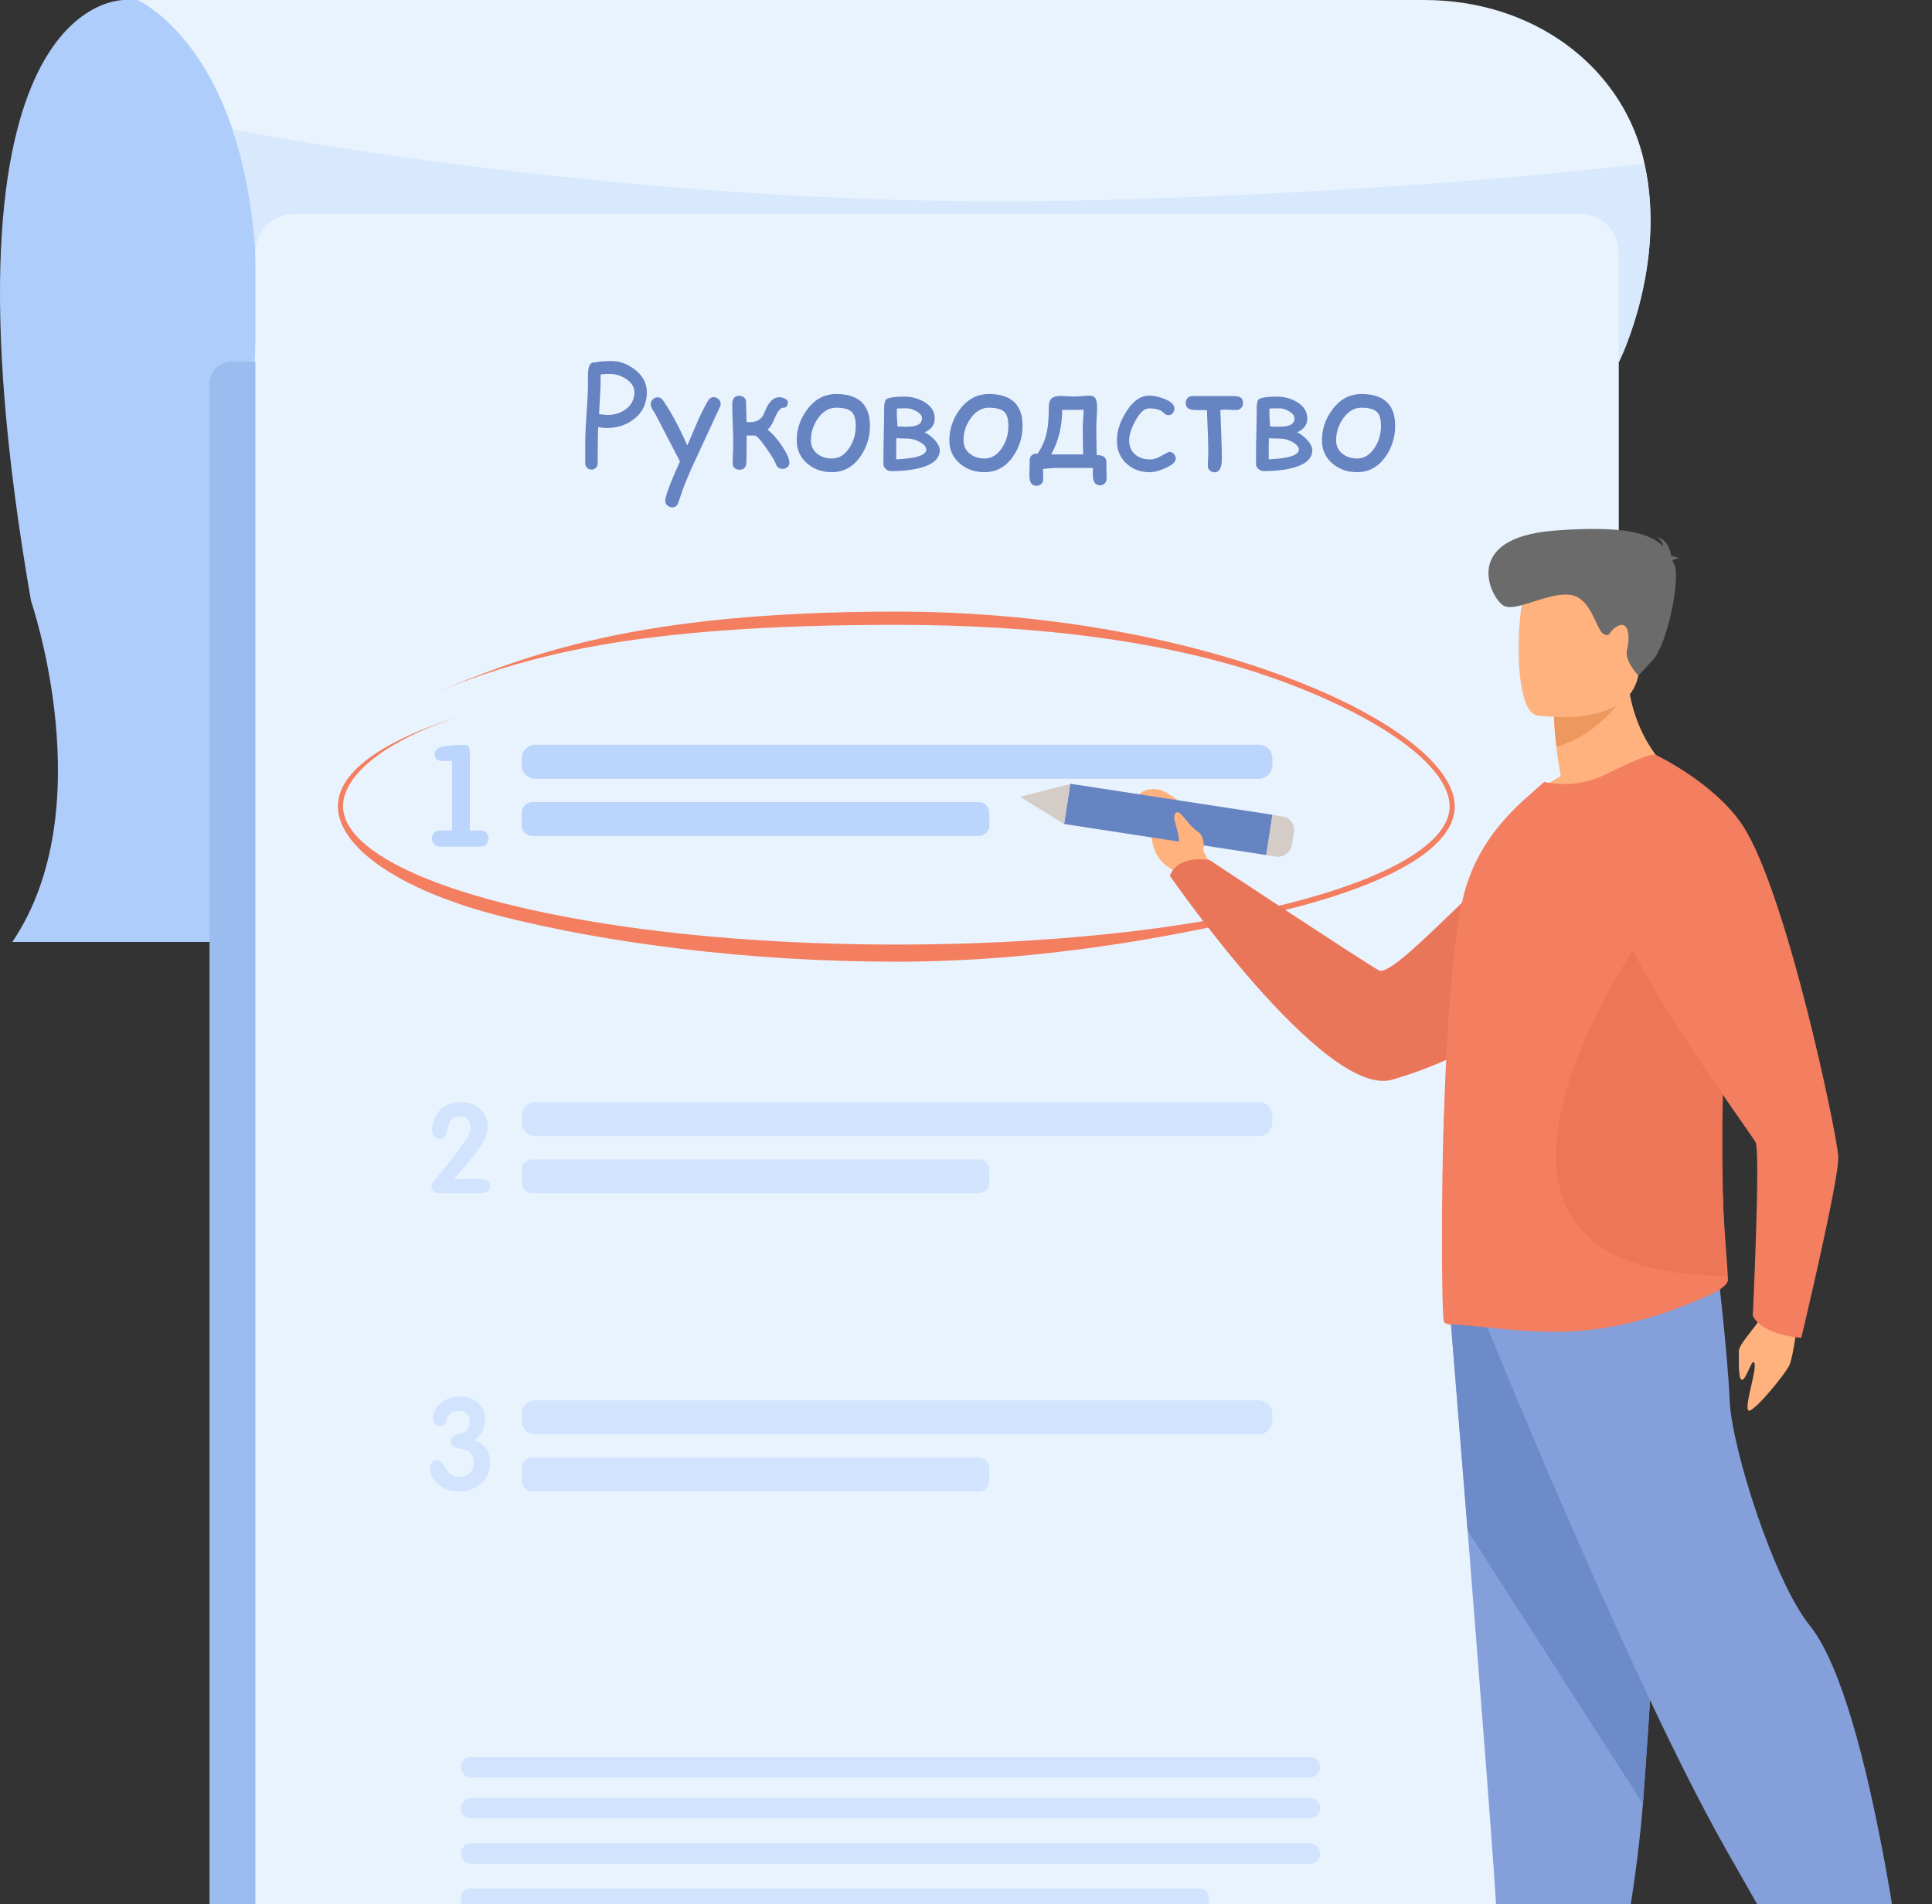 <svg width="350" height="345" fill="none" xmlns="http://www.w3.org/2000/svg"><rect width="100%" height="100%" fill="#333333" stroke="none"/><path d="M22.684 0S-13.613-1.79 5.622 108.893c0 0 12.972 37.575-3.387 61.763h240.791V0H22.684Z" fill="#AFCDFB"/><path d="M47.423 287.699s-16.807-19.619-1.023-32.08c0 0 11.535-6.966 20.929-6.423 0 0-13.324 22.335-9.01 24.572 4.313 2.236 13.036-25.977 13.036-25.977s26.233-2.557 34.668 1.501c0 0-22.43 18.341-17.702 19.459 4.73 1.087 28.949-16.934 28.949-16.934s24.411 4.153 23.133 19.043c-1.278 14.89-9.713 19.491-13.42 19.107-3.706-.383-25.338-8.659-25.817-5.623-.479 3.035 12.557 12.94 21.664 13.388 0 0-17.222 18.979-28.661 13.515-11.44-5.495-12.43-14.154-19.555-17.413-7.125-3.26-13.228-3.26-10.289.063 2.94 3.323 15.849 6.551 19.938 13.772 4.09 7.221 7.733 12.078-4.09 10.288-11.854-1.789-31.089-10.448-31.92-20.353l-.83-9.905Z" fill="#599DAD"/><path d="M285.36 65.502H41.96a4 4 0 0 0-4 4v319.861a4 4 0 0 0 4 4h243.4a4 4 0 0 0 4-4V69.502a4 4 0 0 0-4-4Z" fill="#9ABCEF"/><path d="M293.32 65.502H46.139c1.374-18.692-.703-32.272-3.994-42.017C35.818 4.729 24.89 0 24.89 0h233.09c19.906 0 35.307 11.982 39.525 27.894.16.607.288 1.182.415 1.79 4.026 18.212-4.409 35.466-4.601 35.818Z" fill="#E9F3FE"/><path d="M293.316 65.503H46.135c1.374-18.692-.703-32.271-3.994-42.017C67.415 28.12 129.945 37.961 196.917 36.3c43.327-1.086 77.547-3.962 101-6.614 4.026 18.213-4.409 35.467-4.601 35.818Z" fill="#D8E8FD"/><path d="M286.255 38.76H53.265a7 7 0 0 0-7 7v340.668a7 7 0 0 0 7 7h232.99a7 7 0 0 0 7-7V45.76a7 7 0 0 0-7-7Z" fill="#E9F3FE"/><path d="M228.044 141.1H96.976a2.461 2.461 0 0 1-2.46-2.46v-1.246a2.461 2.461 0 0 1 2.46-2.46h131.068a2.461 2.461 0 0 1 2.46 2.46v1.246c-.032 1.342-1.119 2.46-2.46 2.46ZM177.304 151.455H96.433a1.923 1.923 0 0 1-1.917-1.917v-2.301c0-1.054.862-1.917 1.917-1.917h80.871c1.054 0 1.917.863 1.917 1.917v2.301c.032 1.022-.863 1.917-1.917 1.917ZM81.892 150.432v-12.558h-1.661c-.99 0-1.502-.415-1.502-1.246 0-.607.384-1.022 1.183-1.278.415-.128 1.054-.223 1.917-.287a31.36 31.36 0 0 1 2.109-.096c.51 0 .83.096.99.319.128.224.192.735.192 1.598v13.58h1.693c1.118 0 1.662.479 1.662 1.437 0 .991-.543 1.502-1.662 1.502h-6.87c-.479 0-.894-.128-1.214-.383-.32-.256-.479-.639-.479-1.087 0-.958.575-1.469 1.694-1.469h1.948v-.032Z" fill="#BBD5FC"/><path d="M228.044 205.835H96.976a2.462 2.462 0 0 1-2.46-2.461v-1.246a2.461 2.461 0 0 1 2.46-2.46h131.068a2.461 2.461 0 0 1 2.46 2.46v1.246c-.032 1.374-1.119 2.461-2.46 2.461ZM177.304 216.188H96.433a1.923 1.923 0 0 1-1.917-1.918v-2.3c0-1.055.862-1.917 1.917-1.917h80.871c1.054 0 1.917.862 1.917 1.917v2.3c.032 1.055-.863 1.918-1.917 1.918ZM88.757 214.941c0 .831-.576 1.246-1.758 1.246h-7.285c-1.054 0-1.566-.415-1.566-1.278 0-.255.128-.575.416-.926.415-.48 1.022-1.183 1.821-2.141 1.214-1.534 2.237-2.844 3.035-3.962.288-.384.671-.927 1.215-1.694.415-.767.639-1.406.639-1.917a2.06 2.06 0 0 0-.543-1.438c-.384-.383-.831-.575-1.406-.575a2.2 2.2 0 0 0-1.47.543c-.288.224-.511.671-.671 1.342-.192.831-.352 1.342-.415 1.47-.224.479-.576.703-1.087.703-.447 0-.799-.16-1.054-.479-.224-.288-.352-.639-.352-1.119 0-.511.096-1.054.256-1.565.351-1.151.99-2.013 1.885-2.62.863-.575 1.917-.863 3.131-.863 1.342 0 2.46.415 3.387 1.214.927.863 1.406 1.949 1.406 3.291 0 .991-.32 2.013-.99 3.068-.384.575-1.119 1.597-2.3 3.067-.608.767-1.535 1.853-2.813 3.291h4.793c1.15.032 1.725.479 1.725 1.342ZM228.044 259.87H96.976a2.461 2.461 0 0 1-2.46-2.46v-1.247a2.461 2.461 0 0 1 2.46-2.46h131.068a2.462 2.462 0 0 1 2.46 2.46v1.247c-.032 1.342-1.119 2.46-2.46 2.46ZM177.304 270.221H96.433a1.923 1.923 0 0 1-1.917-1.917v-2.301c0-1.054.862-1.917 1.917-1.917h80.871c1.054 0 1.917.863 1.917 1.917v2.301c.032 1.022-.863 1.917-1.917 1.917ZM88.762 265.046c0 1.566-.543 2.844-1.661 3.802-1.055.895-2.365 1.374-3.962 1.374-1.246 0-2.301-.287-3.164-.894-1.406-.927-2.077-2.077-2.077-3.387 0-.384.128-.703.352-.991.255-.287.543-.415.927-.415.383 0 .766.255 1.118.799.575.862.894 1.373.99 1.437.512.544 1.15.799 1.918.799 1.054 0 1.82-.383 2.268-1.182.224-.383.32-.895.32-1.502 0-1.47-.863-2.3-2.62-2.46-.991-.096-1.47-.511-1.47-1.246 0-.543.287-.927.862-1.151 1.055-.383 1.598-.607 1.63-.607.575-.383.863-1.022.863-1.981 0-.575-.16-.99-.511-1.342-.32-.319-.767-.479-1.343-.479-.703 0-1.246.16-1.63.511-.319.288-.606.767-.83 1.47-.192.543-.543.799-1.054.799-.352 0-.671-.16-.895-.479a1.817 1.817 0 0 1-.351-1.055c0-.479.127-.926.383-1.406.415-.799 1.086-1.406 1.95-1.853.798-.415 1.693-.607 2.62-.607 1.277 0 2.364.383 3.194 1.182.863.767 1.279 1.79 1.279 3.068 0 1.533-.64 2.747-1.918 3.642 1.885.767 2.812 2.141 2.812 4.154Z" fill="#D2E4FD"/><path d="M162.379 174.235c-26.935 0-52.465-3.386-71.54-8.211-19.236-4.889-29.62-12.845-29.62-19.938 0-6.423 8.435-12.302 24.443-17.063-15.305 4.537-23.517 11.215-23.517 17.063 0 6.454 10.608 12.876 29.14 17.573 18.98 4.825 44.222 7.477 71.094 7.477 26.872 0 52.114-2.652 71.094-7.477 18.5-4.697 29.14-11.087 29.14-17.573 0-6.838-11.183-15.369-29.172-22.207-20.45-7.796-45.692-10.672-71.03-10.672-47.577 0-67.163 5.56-84.162 12.525 17.063-6.997 36.426-14.921 84.162-14.921 25.434 0 50.772 4.313 71.349 12.141 18.373 6.998 29.78 15.881 29.78 23.166 0 7.061-10.609 13.643-29.844 18.532-19.075 4.825-44.413 9.585-71.317 9.585Z" fill="#F37E60"/><path d="M325.878 237.372s-.895 8.627-1.854 10.257c-.958 1.629-5.112 6.837-6.869 7.86-1.758 1.022 1.086-6.87.703-8.404-.352-1.533-1.438 2.812-2.237 2.908-.799.096-.575-3.802-.607-5.208-.032-1.406 3.77-4.921 5.112-7.956 1.374-3.036 5.752.543 5.752.543ZM219.958 157.877l-1.981-3.739s.991-6.646-7.349-10.864c0 0-3.035-1.246-4.761 1.247-1.597 2.3 3.036 1.885 2.78 5.783-.256 3.93 1.598 6.231 4.218 7.509l2.141 2.492 4.952-2.428Z" fill="#FFB27D"/><path d="M298.847 148.929s-7.157 35.179-46.618 46.682c-12.301 3.578-40.291-36.937-40.291-36.937s.99-3.738 7.157-2.876c0 0 27.223 18.021 30.674 20.002 3.035 1.726 23.037-22.334 32.176-26.232 9.106-3.899 16.902-.639 16.902-.639Z" fill="#EA7659"/><path d="m193.894 141.994-1.121 7.295 36.635 5.626 1.12-7.295-36.634-5.626Z" fill="#6683C2"/><path d="m184.805 144.362 7.956 4.952 1.118-7.285-9.074 2.333ZM234.399 150.72l-.351 2.3a2.604 2.604 0 0 1-2.972 2.173l-1.693-.256 1.118-7.285 1.853.288a2.408 2.408 0 0 1 2.045 2.78Z" fill="#D4CCC6"/><path d="M262.711 238.076s1.438 17.798 3.163 39.237c2.301 29.077 5.113 64.799 5.368 71.573.479 11.759 2.397 30.546 2.397 30.546s4.537 4.474 13.611 2.589c0 0 8.084-26.84 10.385-55.246l.095-1.406c2.141-28.916 5.496-89.785 5.496-89.785l-40.515 2.492Z" fill="#849FDA"/><path d="M262.711 238.078s1.438 17.797 3.163 39.237l31.761 49.494.095-1.406c2.141-28.917 5.496-89.786 5.496-89.786l-40.515 2.461Z" fill="#6D8AC9"/><path d="M269.32 240.185s26.137 64.511 43.327 94.833c17.191 30.323 22.559 38.79 22.559 38.79s9.841-3.866 10.735-6.518c0 0-6.582-58.536-18.084-72.787-6.519-8.052-14.155-32.24-14.507-40.707-.351-8.467-2.332-25.21-2.332-25.21l-41.698 11.599Z" fill="#849FDA"/><path d="M303.706 140.782s-17.67 8.531-27.862 5.368c0 0 2.524-3.164 6.901-5.528-.351-2.045-.639-3.834-.798-5.336-.416-3.483-.416-5.432-.416-5.432l6.838-5.368 6.454-5.144c-.543 14.442 8.883 21.44 8.883 21.44Z" fill="#FFB27D"/><path d="M313.034 231.843c.032 1.086-2.268 2.3-3.291 2.78-7.573 3.323-14.634 5.623-22.622 6.422-9.458.959-20.609-1.15-24.475-1.086-.384 0-.735-.16-1.055-.416-.287-.192-.479-11.566-.287-25.913 0-.575 0-1.15.032-1.725v-.192c.064-5.592.287-11.471.543-17.35.543-12.909 1.566-25.338 3.291-32.208 2.077-8.116 6.774-13.484 11.055-17.382l3.515-3.099c3.515.703 7.253.511 10.992-1.31 4.089-1.981 8.467-4.09 9.17-3.547 5.336 3.898 8.946 12.653 10.864 23.868 1.086 6.455 1.661 13.676 1.597 21.249 0 2.779-.064 5.623-.223 8.467-.927 15.273 0 28.565.543 36.265.191 2.205.287 3.963.351 5.177Z" fill="#F37E60"/><path d="M312.708 231.142c-61.923-.128-11.407-67.195-11.407-67.195l10.033-3.259c.799 6.901 1.182 14.602 1.15 22.686 0 2.971-.063 6.007-.159 9.042-.703 16.327-.032 30.546.383 38.726Z" fill="#ED7658"/><path d="M294.919 124.868s-4.473 8.148-12.972 10.416c-.416-3.483-.416-5.432-.416-5.432l6.838-5.368 6.55.384Z" fill="#ED985F"/><path d="M278.399 129.597s16.871 2.748 18.469-7.604c1.597-10.385 4.825-16.999-5.879-19.204-10.704-2.204-13.42 1.438-14.794 4.793-1.374 3.355-2.141 21.057 2.204 22.015Z" fill="#FFB27D"/><path d="M302.968 101.542c.16-.16.511-.319 1.278-.351 0 0-.639-.384-1.47-.416-.16-1.086-.735-3.035-2.62-3.482 0 0 1.023.543 1.15 1.693-2.172-2.237-6.837-3.866-19.778-2.844-17.03 1.342-11.407 12.238-9.202 13.548 2.205 1.31 7.764-2.269 11.854-1.949 4.122.319 4.889 6.263 6.295 7.093 1.406.799.83-.639 2.748-1.469 1.885-.863 2.076 2.268 1.533 4.313-.543 2.045 2.045 4.729 2.045 4.729l2.62-2.812c2.62-2.812 5.081-14.762 3.898-17.318-.127-.255-.223-.479-.351-.735Z" fill="#6B6B6B"/><path d="M299.927 136.754s10.672 5.048 15.784 12.813c7.925 12.046 17.127 55.98 17.318 60.038.16 4.058-6.709 32.783-6.709 32.783s-6.998-.448-8.787-3.994c0 0 1.406-29.492.511-31.409-.895-1.886-29.108-39.589-25.945-47.609 3.163-8.02 7.828-22.622 7.828-22.622Z" fill="#F37E60"/><path d="M217.946 153.944s.575-2.3-1.023-3.323c-1.597-1.022-3.067-3.834-3.738-3.451-1.374.799.767 3.228.352 6.295-.096 1.054 2.396 3.866 4.409.479Z" fill="#FFB27D"/><path d="M237.271 322.044H85.306a1.854 1.854 0 0 1 0-3.706h151.997c1.022 0 1.853.831 1.853 1.853-.032 1.023-.863 1.853-1.885 1.853ZM237.271 329.458H85.306a1.854 1.854 0 0 1 0-3.706h151.997c1.022 0 1.853.831 1.853 1.853-.032 1.023-.863 1.853-1.885 1.853ZM237.271 337.671H85.306a1.854 1.854 0 0 1 0-3.706h151.997c1.022 0 1.853.831 1.853 1.853-.032 1.023-.863 1.853-1.885 1.853ZM217.333 345.851H85.179a1.718 1.718 0 0 1-1.726-1.725v-.256c0-.959.767-1.725 1.725-1.725h132.155c.958 0 1.725.766 1.725 1.725v.256c0 .958-.767 1.725-1.725 1.725Z" fill="#D2E4FD"/><path d="M252.742 77.15c0 2.03-.567 3.87-1.701 5.522-1.323 1.915-3.048 2.872-5.177 2.872-1.742 0-3.221-.514-4.437-1.54-1.29-1.085-1.935-2.49-1.935-4.216 0-2.03.621-3.882 1.861-5.559 1.389-1.89 3.147-2.835 5.276-2.835 4.075 0 6.113 1.92 6.113 5.756Zm-2.564 0c0-1.249-.267-2.107-.801-2.576-.526-.468-1.442-.702-2.748-.702-1.266 0-2.359.637-3.279 1.91-.863 1.208-1.294 2.543-1.294 4.006 0 .986.374 1.787 1.121 2.404.715.583 1.611.875 2.687.875 1.249 0 2.297-.637 3.143-1.91.781-1.176 1.171-2.511 1.171-4.007ZM237.732 81.565c0 1.504-1.167 2.568-3.5 3.192-1.463.395-3.242.592-5.337.592-.321 0-.629-.127-.925-.382-.287-.255-.431-.538-.431-.85v-2.342l.123-6.607v-1.232c.009-.501.062-.904.161-1.208.065-.23.189-.39.369-.48.082-.05.308-.116.678-.198.493-.123 1.315-.185 2.465-.185 1.323 0 2.523.32 3.599.962 1.257.747 1.886 1.742 1.886 2.982 0 1.15-.616 1.993-1.849 2.527.625.271 1.22.71 1.787 1.319.65.69.974 1.327.974 1.91Zm-3.217-5.756c0-.5-.345-.94-1.035-1.319-.608-.336-1.183-.505-1.726-.505h-.505c-.625 0-1.048.013-1.27.037-.008.28-.012.731-.012 1.356 0 .156.021.464.062.924.033.386.041.699.024.937.469.05.892.074 1.27.074.92 0 1.59-.058 2.009-.172.789-.222 1.183-.666 1.183-1.332Zm.777 5.645c0-.443-.325-.862-.974-1.257a4.835 4.835 0 0 0-1.578-.64c-.32-.067-.793-.103-1.417-.112a29.417 29.417 0 0 1-1.43-.049 24.61 24.61 0 0 0-.049 1.417v2.404c3.632-.156 5.448-.744 5.448-1.763ZM225.178 73.036c0 .361-.115.661-.345.9-.222.23-.509.345-.863.345-.222 0-.554-.009-.998-.025a19.055 19.055 0 0 0-.986-.037c-.247 0-.551.025-.912.074.181 4.33.271 7.268.271 8.813 0 1.643-.436 2.465-1.307 2.465-.328 0-.616-.107-.862-.32a1.03 1.03 0 0 1-.358-.802c0-.312.013-.78.037-1.405.025-.625.037-1.093.037-1.405 0-1.085-.082-3.525-.246-7.321a31.562 31.562 0 0 0-1.566-.025c-.715 0-1.212-.05-1.491-.148-.518-.18-.777-.559-.777-1.134 0-.345.107-.64.321-.887.222-.247.509-.37.863-.37h7.272c.608 0 1.047.061 1.318.185.395.189.592.554.592 1.097ZM208.334 85.556c-1.685 0-3.09-.51-4.215-1.528-1.184-1.069-1.775-2.478-1.775-4.228 0-1.668.554-3.39 1.664-5.164 1.232-1.972 2.621-2.958 4.166-2.958.805 0 1.705.189 2.699.567 1.257.484 1.886 1.076 1.886 1.774 0 .313-.103.592-.309.839a.968.968 0 0 1-.764.357.997.997 0 0 1-.628-.21l-.506-.43c-.484-.387-1.277-.58-2.378-.58-.839 0-1.668.748-2.49 2.243-.748 1.372-1.122 2.56-1.122 3.562 0 1.085.37 1.94 1.11 2.564.69.583 1.577.875 2.662.875.493 0 1.019-.132 1.577-.395l1.43-.764c.247-.131.423-.197.53-.197.304 0 .567.123.789.37.222.238.333.513.333.826 0 .6-.633 1.179-1.898 1.738-1.11.493-2.03.739-2.761.739ZM200.469 86.702c0 .354-.115.645-.345.875-.23.23-.522.346-.875.346-.846 0-1.27-.674-1.27-2.022 0-.115.004-.312.013-.591v-.53h-6.841c-.255 0-.616.024-1.084.073-.51.05-.876.079-1.097.087-.009.238-.009.546 0 .924.016.468.024.777.024.924 0 .362-.115.654-.345.876-.23.23-.522.345-.875.345-.855 0-1.282-.608-1.282-1.824 0-.313.008-.777.025-1.393.016-.616.024-1.08.024-1.393 0-.403.136-.715.407-.937.28-.23.616-.32 1.011-.27.838-1.184 1.405-2.523 1.701-4.019.222-1.085.333-2.535.333-4.35 0-.765.164-1.303.493-1.615.328-.313.879-.469 1.651-.469.206 0 .588.017 1.146.05.567.032 1.015.049 1.344.049.312 0 .776-.025 1.393-.074.616-.057 1.06-.086 1.331-.086.641 0 1.056.27 1.245.813.098.288.148.83.148 1.627 0 .378-.025.941-.074 1.689a31.86 31.86 0 0 0-.062 1.664c0 .64.008 1.47.025 2.49.024 1.371.037 2.201.037 2.489 1.166 0 1.75.41 1.75 1.233 0 .336.008.838.024 1.503.017.674.025 1.18.025 1.516Zm-4.166-12.46c-2.054.032-3.348.032-3.882 0 0 2.974-.666 5.677-1.997 8.11.205-.017.448-.025.727-.025h5.078c0-.354-.016-1.163-.049-2.428a148.774 148.774 0 0 1-.025-2.428c0-.354.025-.888.074-1.603.049-.723.074-1.265.074-1.627ZM185.242 77.15c0 2.03-.567 3.87-1.701 5.522-1.323 1.915-3.048 2.872-5.177 2.872-1.742 0-3.221-.514-4.437-1.54-1.29-1.085-1.935-2.49-1.935-4.216 0-2.03.621-3.882 1.861-5.559 1.389-1.89 3.147-2.835 5.276-2.835 4.075 0 6.113 1.92 6.113 5.756Zm-2.564 0c0-1.249-.267-2.107-.801-2.576-.526-.468-1.442-.702-2.748-.702-1.266 0-2.359.637-3.279 1.91-.863 1.208-1.294 2.543-1.294 4.006 0 .986.374 1.787 1.121 2.404.715.583 1.611.875 2.687.875 1.249 0 2.297-.637 3.143-1.91.781-1.176 1.171-2.511 1.171-4.007ZM170.24 81.565c0 1.504-1.167 2.568-3.5 3.192-1.463.395-3.242.592-5.337.592-.321 0-.629-.127-.925-.382-.287-.255-.431-.538-.431-.85v-2.342l.123-6.607v-1.232c.008-.501.062-.904.16-1.208.066-.23.189-.39.37-.48.082-.05.308-.116.678-.198.493-.123 1.315-.185 2.465-.185 1.323 0 2.523.32 3.599.962 1.257.747 1.886 1.742 1.886 2.982 0 1.15-.616 1.993-1.849 2.527.624.271 1.22.71 1.787 1.319.649.69.974 1.327.974 1.91Zm-3.217-5.756c0-.5-.345-.94-1.035-1.319-.608-.336-1.184-.505-1.726-.505h-.505c-.625 0-1.048.013-1.27.037-.008.28-.012.731-.012 1.356 0 .156.02.464.062.924.032.386.041.699.024.937.469.05.892.074 1.27.074.92 0 1.59-.058 2.009-.172.789-.222 1.183-.666 1.183-1.332Zm.776 5.645c0-.443-.324-.862-.973-1.257a4.835 4.835 0 0 0-1.578-.64c-.32-.067-.793-.103-1.417-.112a29.417 29.417 0 0 1-1.43-.049 24.61 24.61 0 0 0-.049 1.417v2.404c3.632-.156 5.447-.744 5.447-1.763ZM157.593 77.15c0 2.03-.567 3.87-1.7 5.522-1.323 1.915-3.049 2.872-5.177 2.872-1.742 0-3.221-.514-4.437-1.54-1.29-1.085-1.935-2.49-1.935-4.216 0-2.03.62-3.882 1.861-5.559 1.389-1.89 3.147-2.835 5.275-2.835 4.076 0 6.113 1.92 6.113 5.756Zm-2.563 0c0-1.249-.267-2.107-.801-2.576-.526-.468-1.442-.702-2.749-.702-1.265 0-2.358.637-3.278 1.91-.863 1.208-1.295 2.543-1.295 4.006 0 .986.374 1.787 1.122 2.404.715.583 1.611.875 2.687.875 1.249 0 2.297-.637 3.143-1.91.78-1.176 1.171-2.511 1.171-4.007ZM143.009 83.844a.97.97 0 0 1-.394.8 1.338 1.338 0 0 1-.863.309c-.575 0-.973-.292-1.195-.875-.214-.584-.81-1.57-1.787-2.958-1.044-1.471-1.718-2.21-2.022-2.219h-1.479c0 .271-.004.752-.012 1.442a126.67 126.67 0 0 0-.012 1.454c0 1.348-.021 2.116-.062 2.305-.132.666-.534.999-1.208.999a1.34 1.34 0 0 1-.887-.308 1.02 1.02 0 0 1-.358-.814c0-.386.017-.99.05-1.812.032-.83.049-1.442.049-1.836 0-.78-.029-1.952-.086-3.513a103.597 103.597 0 0 1-.087-3.525c0-1.06.423-1.59 1.27-1.59.345 0 .637.107.875.32.238.214.357.485.357.814 0 .6.029 1.812.087 3.636h.899c1.003-.066 1.726-.513 2.17-1.343.131-.304.304-.699.517-1.184.633-1.314 1.418-1.972 2.354-1.972.296 0 .604.07.925.21.411.18.616.419.616.715 0 .649-.279.973-.838.973-.46 0-.937.55-1.43 1.652-.345.748-.538 1.163-.579 1.245-.255.468-.538.83-.851 1.084.822.584 1.685 1.545 2.589 2.885.928 1.372 1.392 2.407 1.392 3.106ZM130.393 73.785l-4.265 9.22c-1.051 2.243-1.857 4.12-2.415 5.632l-.814 2.391c-.213.592-.583.888-1.109.888a1.3 1.3 0 0 1-.9-.346 1.082 1.082 0 0 1-.37-.838c0-.821.888-3.2 2.663-7.136l-4.413-8.492-.554-.9c-.222-.378-.333-.694-.333-.949 0-.337.127-.633.382-.887.263-.255.555-.382.875-.382.378 0 .67.143.875.431 1.397 1.94 2.897 4.7 4.499 8.283l1.824-4.253c.657-1.47 1.29-2.736 1.898-3.796.263-.46.608-.69 1.035-.69.337 0 .633.12.888.357.263.239.394.522.394.85 0 .182-.053.387-.16.617ZM109.881 77.546c-.23 0-.731-.053-1.503-.16-.066 1.24-.099 3.414-.099 6.52 0 .329-.107.608-.32.838a1.068 1.068 0 0 1-.802.333c-.328 0-.599-.111-.813-.333a1.186 1.186 0 0 1-.321-.838v-3.624c0-1.208.074-2.908.222-5.102.165-2.375.255-4.076.271-5.103v-1.701c0-.813.05-1.405.148-1.775.189-.723.592-1.035 1.208-.936.263-.083.637-.144 1.122-.185.485-.041 1.08-.062 1.787-.062 1.504 0 2.913.513 4.228 1.54 1.446 1.135 2.169 2.499 2.169 4.093 0 2.037-.773 3.66-2.317 4.868-1.381 1.085-3.041 1.627-4.98 1.627Zm.617-9.786c-.362 0-.687.008-.974.024-.28.017-.518.041-.715.074l-.025 2.268-.259 4.906 1.356.16c1.381 0 2.543-.35 3.488-1.048 1.036-.764 1.553-1.795 1.553-3.093 0-.92-.493-1.714-1.479-2.38-.912-.607-1.894-.911-2.945-.911Z" fill="#6683C2"/></svg>